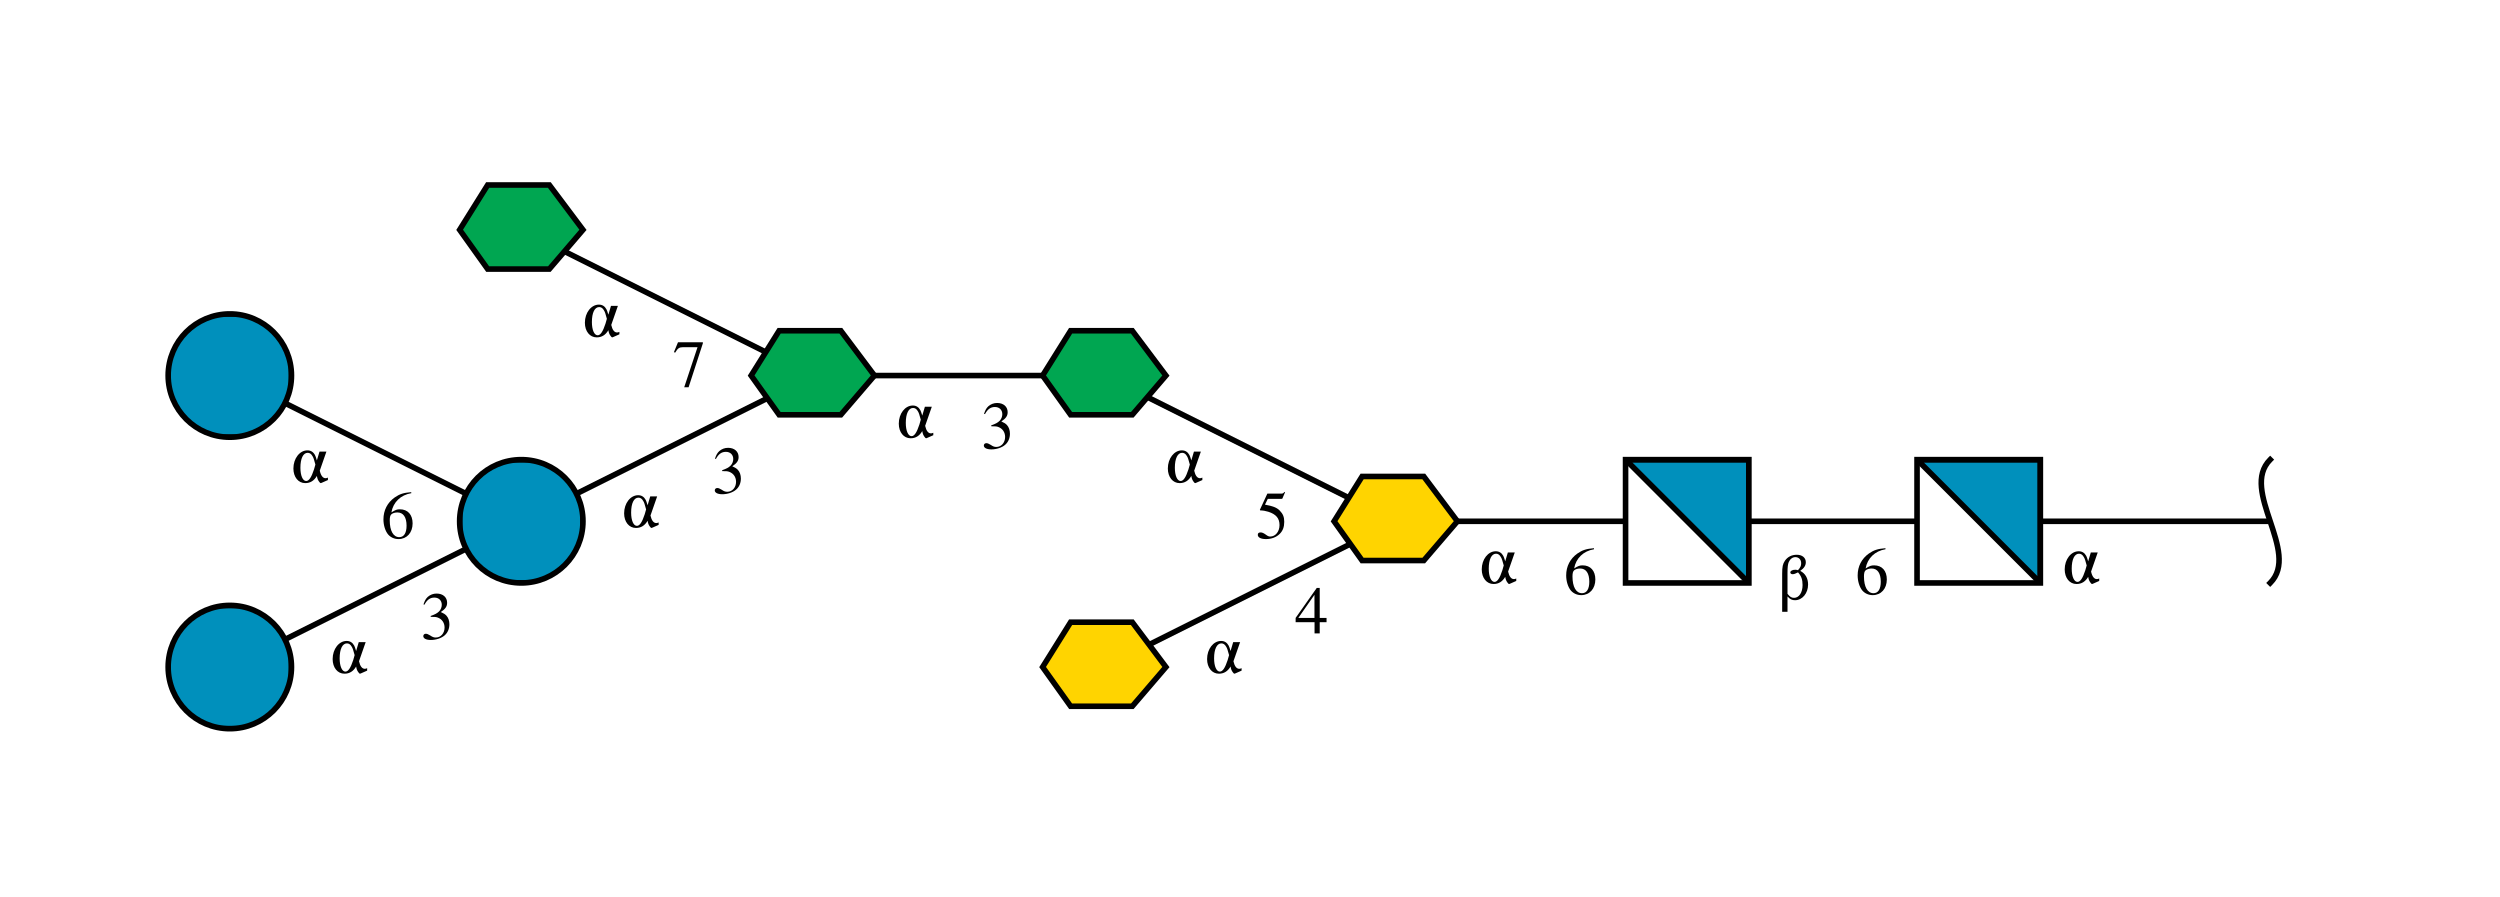 <?xml version="1.0"?>
<!DOCTYPE svg PUBLIC '-//W3C//DTD SVG 1.0//EN'
          'http://www.w3.org/TR/2001/REC-SVG-20010904/DTD/svg10.dtd'>
<svg xmlns:xlink="http://www.w3.org/1999/xlink" style="fill-opacity:1; color-rendering:auto; color-interpolation:auto; text-rendering:auto; stroke:black; stroke-linecap:square; stroke-miterlimit:10; shape-rendering:auto; stroke-opacity:1; fill:black; stroke-dasharray:none; font-weight:normal; stroke-width:1; font-family:'Dialog'; font-style:normal; stroke-linejoin:miter; font-size:12px; stroke-dashoffset:0; image-rendering:auto;" viewBox="0 0 446 160" xmlns="http://www.w3.org/2000/svg"
><!--Generated by the Batik Graphics2D SVG Generator--><defs id="genericDefs"
  /><g
  ><defs id="defs1"
    ><clipPath clipPathUnits="userSpaceOnUse" id="clipPath1"
      ><path d="M342 82 L364 82 L364 104 L342 104 L342 82 Z"
      /></clipPath
      ><clipPath clipPathUnits="userSpaceOnUse" id="clipPath2"
      ><path d="M290 82 L312 82 L312 104 L290 104 L290 82 Z"
      /></clipPath
      ><clipPath clipPathUnits="userSpaceOnUse" id="clipPath3"
      ><path style="fill-rule:evenodd;" d="M260 93 L254 100 L243 100 L238 93 L243 85 L254 85 L260 93 Z"
      /></clipPath
      ><clipPath clipPathUnits="userSpaceOnUse" id="clipPath4"
      ><path style="fill-rule:evenodd;" d="M208 119 L202 126 L191 126 L186 119 L191 111 L202 111 L208 119 Z"
      /></clipPath
      ><clipPath clipPathUnits="userSpaceOnUse" id="clipPath5"
      ><path style="fill-rule:evenodd;" d="M208 67 L202 74 L191 74 L186 67 L191 59 L202 59 L208 67 Z"
      /></clipPath
      ><clipPath clipPathUnits="userSpaceOnUse" id="clipPath6"
      ><path style="fill-rule:evenodd;" d="M156 67 L150 74 L139 74 L134 67 L139 59 L150 59 L156 67 Z"
      /></clipPath
      ><clipPath clipPathUnits="userSpaceOnUse" id="clipPath7"
      ><path d="M104 93 C104 99.075 99.075 104 93 104 C86.925 104 82 99.075 82 93 C82 86.925 86.925 82 93 82 C99.075 82 104 86.925 104 93 Z"
      /></clipPath
      ><clipPath clipPathUnits="userSpaceOnUse" id="clipPath8"
      ><path d="M52 119 C52 125.075 47.075 130 41 130 C34.925 130 30 125.075 30 119 C30 112.925 34.925 108 41 108 C47.075 108 52 112.925 52 119 Z"
      /></clipPath
      ><clipPath clipPathUnits="userSpaceOnUse" id="clipPath9"
      ><path d="M52 67 C52 73.075 47.075 78 41 78 C34.925 78 30 73.075 30 67 C30 60.925 34.925 56 41 56 C47.075 56 52 60.925 52 67 Z"
      /></clipPath
      ><clipPath clipPathUnits="userSpaceOnUse" id="clipPath10"
      ><path style="fill-rule:evenodd;" d="M104 41 L98 48 L87 48 L82 41 L87 33 L98 33 L104 41 Z"
      /></clipPath
    ></defs
    ><g style="fill:white; text-rendering:optimizeSpeed; stroke:white;"
    ><rect x="0" width="446" height="160" y="0" style="stroke:none;"
      /><polygon style="fill:none; stroke:black;" points=" 405 93 353 93"
      /><path d="M405 82 C399.5 87.5 410.5 98.5 405 104" style="fill:none; stroke:black;"
      /><polygon style="fill:none; stroke:black;" points=" 353 93 301 93"
      /><rect x="342" y="82" width="22" style="clip-path:url(#clipPath1); stroke:none;" height="22"
      /><polygon style="fill:rgb(0,144,188); clip-path:url(#clipPath1); stroke:none;" points=" 342 82 364 82 364 104"
      /><polygon style="fill:none; clip-path:url(#clipPath1); stroke:black;" points=" 342 82 364 82 364 104"
      /><rect x="342" y="82" width="22" style="fill:none; stroke:black;" height="22"
      /><polygon style="fill:none; stroke:black;" points=" 301 93 249 93"
      /><rect x="290" y="82" width="22" style="clip-path:url(#clipPath2); stroke:none;" height="22"
      /><polygon style="fill:rgb(0,144,188); clip-path:url(#clipPath2); stroke:none;" points=" 290 82 312 82 312 104"
      /><polygon style="fill:none; clip-path:url(#clipPath2); stroke:black;" points=" 290 82 312 82 312 104"
      /><rect x="290" y="82" width="22" style="fill:none; stroke:black;" height="22"
      /><polygon style="fill:none; stroke:black;" points=" 249 93 197 119"
      /><polygon style="fill:none; stroke:black;" points=" 249 93 197 67"
      /><polygon style="clip-path:url(#clipPath3); stroke:none;" points=" 260 93 254 100 243 100 238 93 243 85 254 85 260 93"
      /><rect x="238" y="82" width="22" style="clip-path:url(#clipPath3); fill:rgb(255,212,0); stroke:none;" height="22"
      /><rect x="238" y="82" width="22" style="clip-path:url(#clipPath3); fill:none; stroke:black;" height="22"
      /><polygon style="fill:none; stroke:black;" points=" 260 93 254 100 243 100 238 93 243 85 254 85 260 93"
      /><polygon style="clip-path:url(#clipPath4); stroke:none;" points=" 208 119 202 126 191 126 186 119 191 111 202 111 208 119"
      /><rect x="186" y="108" width="22" style="clip-path:url(#clipPath4); fill:rgb(255,212,0); stroke:none;" height="22"
      /><rect x="186" y="108" width="22" style="clip-path:url(#clipPath4); fill:none; stroke:black;" height="22"
      /><polygon style="fill:none; stroke:black;" points=" 208 119 202 126 191 126 186 119 191 111 202 111 208 119"
      /><polygon style="fill:none; stroke:black;" points=" 197 67 145 67"
      /><polygon style="clip-path:url(#clipPath5); stroke:none;" points=" 208 67 202 74 191 74 186 67 191 59 202 59 208 67"
      /><rect x="186" y="56" width="22" style="clip-path:url(#clipPath5); fill:rgb(0,166,81); stroke:none;" height="22"
      /><rect x="186" y="56" width="22" style="clip-path:url(#clipPath5); fill:none; stroke:black;" height="22"
      /><polygon style="fill:none; stroke:black;" points=" 208 67 202 74 191 74 186 67 191 59 202 59 208 67"
      /><polygon style="fill:none; stroke:black;" points=" 145 67 93 93"
      /><polygon style="fill:none; stroke:black;" points=" 145 67 93 41"
      /><polygon style="clip-path:url(#clipPath6); stroke:none;" points=" 156 67 150 74 139 74 134 67 139 59 150 59 156 67"
      /><rect x="134" y="56" width="22" style="clip-path:url(#clipPath6); fill:rgb(0,166,81); stroke:none;" height="22"
      /><rect x="134" y="56" width="22" style="clip-path:url(#clipPath6); fill:none; stroke:black;" height="22"
      /><polygon style="fill:none; stroke:black;" points=" 156 67 150 74 139 74 134 67 139 59 150 59 156 67"
      /><polygon style="fill:none; stroke:black;" points=" 93 93 41 119"
      /><polygon style="fill:none; stroke:black;" points=" 93 93 41 67"
      /><circle style="clip-path:url(#clipPath7); stroke:none;" r="11" cx="93" cy="93"
      /><rect x="82" y="82" width="22" style="clip-path:url(#clipPath7); fill:rgb(0,144,188); stroke:none;" height="22"
      /><rect x="82" y="82" width="22" style="clip-path:url(#clipPath7); fill:none; stroke:black;" height="22"
      /><circle style="fill:none; stroke:black;" r="11" cx="93" cy="93"
      /><circle style="clip-path:url(#clipPath8); stroke:none;" r="11" cx="41" cy="119"
      /><rect x="30" y="108" width="22" style="clip-path:url(#clipPath8); fill:rgb(0,144,188); stroke:none;" height="22"
      /><rect x="30" y="108" width="22" style="clip-path:url(#clipPath8); fill:none; stroke:black;" height="22"
      /><circle style="fill:none; stroke:black;" r="11" cx="41" cy="119"
      /><circle style="clip-path:url(#clipPath9); stroke:none;" r="11" cx="41" cy="67"
      /><rect x="30" y="56" width="22" style="clip-path:url(#clipPath9); fill:rgb(0,144,188); stroke:none;" height="22"
      /><rect x="30" y="56" width="22" style="clip-path:url(#clipPath9); fill:none; stroke:black;" height="22"
      /><circle style="fill:none; stroke:black;" r="11" cx="41" cy="67"
      /><rect x="75" y="104" width="6" style="stroke:none;" height="10"
    /></g
    ><g style="font-family:'Serif'; text-rendering:optimizeSpeed; "
    ><path style="stroke:none;" d="M76.844 110.047 C77.547 110.047 77.812 110.062 78.094 110.172 C78.859 110.453 79.312 111.125 79.312 111.953 C79.312 112.969 78.641 113.734 77.75 113.734 C77.406 113.734 77.172 113.656 76.734 113.359 C76.375 113.141 76.172 113.062 75.969 113.062 C75.703 113.062 75.516 113.234 75.516 113.484 C75.516 113.906 76.031 114.172 76.875 114.172 C77.781 114.172 78.734 113.859 79.312 113.359 C79.875 112.875 80.172 112.172 80.172 111.375 C80.172 110.75 79.984 110.203 79.641 109.828 C79.391 109.562 79.156 109.422 78.641 109.188 C79.469 108.625 79.766 108.188 79.766 107.531 C79.766 106.547 79.016 105.891 77.891 105.891 C77.297 105.891 76.766 106.094 76.328 106.469 C75.969 106.812 75.797 107.109 75.547 107.828 L75.719 107.875 C76.203 106.984 76.734 106.609 77.5 106.609 C78.281 106.609 78.812 107.125 78.812 107.891 C78.812 108.328 78.641 108.75 78.344 109.062 C77.969 109.422 77.641 109.594 76.828 109.891 L76.844 110.047 Z"
      /><rect x="59" y="113" width="7" style="fill:white; stroke:none;" height="7"
      /><path style="stroke:none;" d="M65.234 114.562 L64 114.562 L63.531 116.141 C63.359 115.562 63.297 115.391 63.188 115.172 C62.891 114.625 62.438 114.344 61.844 114.344 C60.469 114.344 59.344 115.781 59.344 117.578 C59.344 119.109 60.219 120.188 61.453 120.188 C62.344 120.188 63.031 119.766 63.531 118.906 C63.609 119.359 63.703 119.609 63.891 119.875 C64.016 120.078 64.141 120.188 64.234 120.188 C64.266 120.188 64.328 120.172 64.406 120.125 L65.5 119.641 L65.5 119.203 C65.297 119.297 65.203 119.312 65.078 119.312 C64.609 119.312 64.25 118.875 64.047 117.969 L65.234 114.562 ZM63.016 117.75 C62.562 119.141 62.125 119.812 61.625 119.812 C61.016 119.812 60.594 118.859 60.594 117.453 C60.594 115.781 61.094 114.781 61.891 114.781 C62.234 114.781 62.516 114.953 62.75 115.375 C62.922 115.641 63.016 115.938 63.266 116.875 L63.016 117.75 Z"
      /><rect x="68" y="86" width="6" style="fill:white; stroke:none;" height="10"
      /><path style="stroke:none;" d="M73.359 87.797 C71.984 87.906 71.281 88.141 70.406 88.75 C69.109 89.672 68.406 91.047 68.406 92.656 C68.406 93.703 68.734 94.75 69.25 95.359 C69.703 95.875 70.359 96.172 71.094 96.172 C72.578 96.172 73.609 95.031 73.609 93.375 C73.609 91.828 72.75 90.859 71.344 90.859 C70.812 90.859 70.578 90.953 69.828 91.406 C70.141 89.594 71.484 88.297 73.375 87.984 L73.359 87.797 ZM70.906 91.422 C71.953 91.422 72.531 92.281 72.531 93.781 C72.531 95.094 72.062 95.828 71.234 95.828 C70.172 95.828 69.531 94.703 69.531 92.844 C69.531 92.234 69.625 91.891 69.859 91.719 C70.109 91.531 70.484 91.422 70.906 91.422 Z"
      /><rect x="52" y="79" width="7" style="fill:white; stroke:none;" height="7"
      /><path style="stroke:none;" d="M58.234 80.562 L57 80.562 L56.531 82.141 C56.359 81.562 56.297 81.391 56.188 81.172 C55.891 80.625 55.438 80.344 54.844 80.344 C53.469 80.344 52.344 81.781 52.344 83.578 C52.344 85.109 53.219 86.188 54.453 86.188 C55.344 86.188 56.031 85.766 56.531 84.906 C56.609 85.359 56.703 85.609 56.891 85.875 C57.016 86.078 57.141 86.188 57.234 86.188 C57.266 86.188 57.328 86.172 57.406 86.125 L58.5 85.641 L58.5 85.203 C58.297 85.297 58.203 85.312 58.078 85.312 C57.609 85.312 57.25 84.875 57.047 83.969 L58.234 80.562 ZM56.016 83.75 C55.562 85.141 55.125 85.812 54.625 85.812 C54.016 85.812 53.594 84.859 53.594 83.453 C53.594 81.781 54.094 80.781 54.891 80.781 C55.234 80.781 55.516 80.953 55.75 81.375 C55.922 81.641 56.016 81.938 56.266 82.875 L56.016 83.75 Z"
      /><polygon style="fill:white; clip-path:url(#clipPath10); stroke:none;" points=" 104 41 98 48 87 48 82 41 87 33 98 33 104 41"
      /><rect x="82" y="30" width="22" style="clip-path:url(#clipPath10); fill:rgb(0,166,81); stroke:none;" height="22"
      /><rect x="82" y="30" width="22" style="fill:none; clip-path:url(#clipPath10);" height="22"
      /><polygon style="fill:none;" points=" 104 41 98 48 87 48 82 41 87 33 98 33 104 41"
      /><rect x="127" y="78" width="6" style="fill:white; stroke:none;" height="10"
      /><path style="stroke:none;" d="M128.844 84.047 C129.547 84.047 129.812 84.062 130.094 84.172 C130.859 84.453 131.312 85.125 131.312 85.953 C131.312 86.969 130.641 87.734 129.75 87.734 C129.406 87.734 129.172 87.656 128.734 87.359 C128.375 87.141 128.172 87.062 127.969 87.062 C127.703 87.062 127.516 87.234 127.516 87.484 C127.516 87.906 128.031 88.172 128.875 88.172 C129.781 88.172 130.734 87.859 131.312 87.359 C131.875 86.875 132.172 86.172 132.172 85.375 C132.172 84.75 131.984 84.203 131.641 83.828 C131.391 83.562 131.156 83.422 130.641 83.188 C131.469 82.625 131.766 82.188 131.766 81.531 C131.766 80.547 131.016 79.891 129.891 79.891 C129.297 79.891 128.766 80.094 128.328 80.469 C127.969 80.812 127.797 81.109 127.547 81.828 L127.719 81.875 C128.203 80.984 128.734 80.609 129.5 80.609 C130.281 80.609 130.812 81.125 130.812 81.891 C130.812 82.328 130.641 82.75 130.344 83.062 C129.969 83.422 129.641 83.594 128.828 83.891 L128.844 84.047 Z"
      /><rect x="111" y="87" width="7" style="fill:white; stroke:none;" height="7"
      /><path style="stroke:none;" d="M117.234 88.562 L116 88.562 L115.531 90.141 C115.359 89.562 115.297 89.391 115.188 89.172 C114.891 88.625 114.438 88.344 113.844 88.344 C112.469 88.344 111.344 89.781 111.344 91.578 C111.344 93.109 112.219 94.188 113.453 94.188 C114.344 94.188 115.031 93.766 115.531 92.906 C115.609 93.359 115.703 93.609 115.891 93.875 C116.016 94.078 116.141 94.188 116.234 94.188 C116.266 94.188 116.328 94.172 116.406 94.125 L117.5 93.641 L117.5 93.203 C117.297 93.297 117.203 93.312 117.078 93.312 C116.609 93.312 116.25 92.875 116.047 91.969 L117.234 88.562 ZM115.016 91.75 C114.562 93.141 114.125 93.812 113.625 93.812 C113.016 93.812 112.594 92.859 112.594 91.453 C112.594 89.781 113.094 88.781 113.891 88.781 C114.234 88.781 114.516 88.953 114.75 89.375 C114.922 89.641 115.016 89.938 115.266 90.875 L115.016 91.75 Z"
      /><rect x="120" y="60" width="6" style="fill:white; stroke:none;" height="9"
      /><path style="stroke:none;" d="M125.391 61.062 L120.953 61.062 L120.234 62.812 L120.438 62.922 C120.938 62.109 121.156 61.953 121.844 61.938 L124.438 61.938 L122.062 69.094 L122.844 69.094 L125.391 61.25 L125.391 61.062 Z"
      /><rect x="104" y="53" width="7" style="fill:white; stroke:none;" height="7"
      /><path style="stroke:none;" d="M110.234 54.562 L109 54.562 L108.531 56.141 C108.359 55.562 108.297 55.391 108.188 55.172 C107.891 54.625 107.438 54.344 106.844 54.344 C105.469 54.344 104.344 55.781 104.344 57.578 C104.344 59.109 105.219 60.188 106.453 60.188 C107.344 60.188 108.031 59.766 108.531 58.906 C108.609 59.359 108.703 59.609 108.891 59.875 C109.016 60.078 109.141 60.188 109.234 60.188 C109.266 60.188 109.328 60.172 109.406 60.125 L110.5 59.641 L110.5 59.203 C110.297 59.297 110.203 59.312 110.078 59.312 C109.609 59.312 109.25 58.875 109.047 57.969 L110.234 54.562 ZM108.016 57.75 C107.562 59.141 107.125 59.812 106.625 59.812 C106.016 59.812 105.594 58.859 105.594 57.453 C105.594 55.781 106.094 54.781 106.891 54.781 C107.234 54.781 107.516 54.953 107.75 55.375 C107.922 55.641 108.016 55.938 108.266 56.875 L108.016 57.75 Z"
      /><rect x="175" y="70" width="6" style="fill:white; stroke:none;" height="10"
      /><path style="stroke:none;" d="M176.844 76.047 C177.547 76.047 177.812 76.062 178.094 76.172 C178.859 76.453 179.312 77.125 179.312 77.953 C179.312 78.969 178.641 79.734 177.75 79.734 C177.406 79.734 177.172 79.656 176.734 79.359 C176.375 79.141 176.172 79.062 175.969 79.062 C175.703 79.062 175.516 79.234 175.516 79.484 C175.516 79.906 176.031 80.172 176.875 80.172 C177.781 80.172 178.734 79.859 179.312 79.359 C179.875 78.875 180.172 78.172 180.172 77.375 C180.172 76.75 179.984 76.203 179.641 75.828 C179.391 75.562 179.156 75.422 178.641 75.188 C179.469 74.625 179.766 74.188 179.766 73.531 C179.766 72.547 179.016 71.891 177.891 71.891 C177.297 71.891 176.766 72.094 176.328 72.469 C175.969 72.812 175.797 73.109 175.547 73.828 L175.719 73.875 C176.203 72.984 176.734 72.609 177.5 72.609 C178.281 72.609 178.812 73.125 178.812 73.891 C178.812 74.328 178.641 74.75 178.344 75.062 C177.969 75.422 177.641 75.594 176.828 75.891 L176.844 76.047 Z"
      /><rect x="160" y="71" width="7" style="fill:white; stroke:none;" height="7"
      /><path style="stroke:none;" d="M166.234 72.562 L165 72.562 L164.531 74.141 C164.359 73.562 164.297 73.391 164.188 73.172 C163.891 72.625 163.438 72.344 162.844 72.344 C161.469 72.344 160.344 73.781 160.344 75.578 C160.344 77.109 161.219 78.188 162.453 78.188 C163.344 78.188 164.031 77.766 164.531 76.906 C164.609 77.359 164.703 77.609 164.891 77.875 C165.016 78.078 165.141 78.188 165.234 78.188 C165.266 78.188 165.328 78.172 165.406 78.125 L166.5 77.641 L166.5 77.203 C166.297 77.297 166.203 77.312 166.078 77.312 C165.609 77.312 165.25 76.875 165.047 75.969 L166.234 72.562 ZM164.016 75.75 C163.562 77.141 163.125 77.812 162.625 77.812 C162.016 77.812 161.594 76.859 161.594 75.453 C161.594 73.781 162.094 72.781 162.891 72.781 C163.234 72.781 163.516 72.953 163.75 73.375 C163.922 73.641 164.016 73.938 164.266 74.875 L164.016 75.75 Z"
      /><rect x="231" y="104" width="6" style="fill:white; stroke:none;" height="9"
      /><path style="stroke:none;" d="M236.656 110.234 L235.438 110.234 L235.438 104.891 L234.906 104.891 L231.141 110.234 L231.141 111 L234.516 111 L234.516 113 L235.438 113 L235.438 111 L236.656 111 L236.656 110.234 ZM234.5 110.234 L231.625 110.234 L234.5 106.109 L234.5 110.234 Z"
      /><rect x="215" y="113" width="7" style="fill:white; stroke:none;" height="7"
      /><path style="stroke:none;" d="M221.234 114.562 L220 114.562 L219.531 116.141 C219.359 115.562 219.297 115.391 219.188 115.172 C218.891 114.625 218.438 114.344 217.844 114.344 C216.469 114.344 215.344 115.781 215.344 117.578 C215.344 119.109 216.219 120.188 217.453 120.188 C218.344 120.188 219.031 119.766 219.531 118.906 C219.609 119.359 219.703 119.609 219.891 119.875 C220.016 120.078 220.141 120.188 220.234 120.188 C220.266 120.188 220.328 120.172 220.406 120.125 L221.5 119.641 L221.5 119.203 C221.297 119.297 221.203 119.312 221.078 119.312 C220.609 119.312 220.25 118.875 220.047 117.969 L221.234 114.562 ZM219.016 117.75 C218.562 119.141 218.125 119.812 217.625 119.812 C217.016 119.812 216.594 118.859 216.594 117.453 C216.594 115.781 217.094 114.781 217.891 114.781 C218.234 114.781 218.516 114.953 218.75 115.375 C218.922 115.641 219.016 115.938 219.266 116.875 L219.016 117.75 Z"
      /><rect x="224" y="86" width="6" style="fill:white; stroke:none;" height="10"
      /><path style="stroke:none;" d="M226.172 89 L228.531 89 C228.734 89 228.766 88.984 228.797 88.891 L229.25 87.828 L229.141 87.75 C228.969 87.984 228.859 88.062 228.594 88.062 L226.094 88.062 L224.781 90.906 C224.766 90.922 224.766 90.938 224.766 90.953 C224.766 91.031 224.812 91.062 224.906 91.062 C225.297 91.062 225.766 91.141 226.266 91.297 C227.641 91.734 228.266 92.469 228.266 93.672 C228.266 94.828 227.547 95.719 226.609 95.719 C226.359 95.719 226.172 95.641 225.812 95.375 C225.422 95.094 225.156 94.984 224.891 94.984 C224.547 94.984 224.391 95.125 224.391 95.422 C224.391 95.875 224.938 96.172 225.844 96.172 C226.844 96.172 227.703 95.844 228.312 95.234 C228.859 94.688 229.109 94.016 229.109 93.094 C229.109 92.234 228.891 91.688 228.297 91.078 C227.766 90.547 227.078 90.281 225.672 90.031 L226.172 89 Z"
      /><rect x="208" y="79" width="7" style="fill:white; stroke:none;" height="7"
      /><path style="stroke:none;" d="M214.234 80.562 L213 80.562 L212.531 82.141 C212.359 81.562 212.297 81.391 212.188 81.172 C211.891 80.625 211.438 80.344 210.844 80.344 C209.469 80.344 208.344 81.781 208.344 83.578 C208.344 85.109 209.219 86.188 210.453 86.188 C211.344 86.188 212.031 85.766 212.531 84.906 C212.609 85.359 212.703 85.609 212.891 85.875 C213.016 86.078 213.141 86.188 213.234 86.188 C213.266 86.188 213.328 86.172 213.406 86.125 L214.5 85.641 L214.5 85.203 C214.297 85.297 214.203 85.312 214.078 85.312 C213.609 85.312 213.25 84.875 213.047 83.969 L214.234 80.562 ZM212.016 83.75 C211.562 85.141 211.125 85.812 210.625 85.812 C210.016 85.812 209.594 84.859 209.594 83.453 C209.594 81.781 210.094 80.781 210.891 80.781 C211.234 80.781 211.516 80.953 211.75 81.375 C211.922 81.641 212.016 81.938 212.266 82.875 L212.016 83.75 Z"
      /><rect x="279" y="96" width="6" style="fill:white; stroke:none;" height="10"
      /><path style="stroke:none;" d="M284.359 97.797 C282.984 97.906 282.281 98.141 281.406 98.75 C280.109 99.672 279.406 101.047 279.406 102.656 C279.406 103.703 279.734 104.75 280.25 105.359 C280.703 105.875 281.359 106.172 282.094 106.172 C283.578 106.172 284.609 105.031 284.609 103.375 C284.609 101.828 283.75 100.859 282.344 100.859 C281.812 100.859 281.578 100.953 280.828 101.406 C281.141 99.594 282.484 98.297 284.375 97.984 L284.359 97.797 ZM281.906 101.422 C282.953 101.422 283.531 102.281 283.531 103.781 C283.531 105.094 283.062 105.828 282.234 105.828 C281.172 105.828 280.531 104.703 280.531 102.844 C280.531 102.234 280.625 101.891 280.859 101.719 C281.109 101.531 281.484 101.422 281.906 101.422 Z"
      /><rect x="264" y="97" width="7" style="fill:white; stroke:none;" height="7"
      /><path style="stroke:none;" d="M270.234 98.562 L269 98.562 L268.531 100.141 C268.359 99.562 268.297 99.391 268.188 99.172 C267.891 98.625 267.438 98.344 266.844 98.344 C265.469 98.344 264.344 99.781 264.344 101.578 C264.344 103.109 265.219 104.188 266.453 104.188 C267.344 104.188 268.031 103.766 268.531 102.906 C268.609 103.359 268.703 103.609 268.891 103.875 C269.016 104.078 269.141 104.188 269.234 104.188 C269.266 104.188 269.328 104.172 269.406 104.125 L270.5 103.641 L270.5 103.203 C270.297 103.297 270.203 103.312 270.078 103.312 C269.609 103.312 269.25 102.875 269.047 101.969 L270.234 98.562 ZM268.016 101.75 C267.562 103.141 267.125 103.812 266.625 103.812 C266.016 103.812 265.594 102.859 265.594 101.453 C265.594 99.781 266.094 98.781 266.891 98.781 C267.234 98.781 267.516 98.953 267.75 99.375 C267.922 99.641 268.016 99.938 268.266 100.875 L268.016 101.75 Z"
      /><rect x="331" y="96" width="6" style="fill:white; stroke:none;" height="10"
      /><path style="stroke:none;" d="M336.359 97.797 C334.984 97.906 334.281 98.141 333.406 98.75 C332.109 99.672 331.406 101.047 331.406 102.656 C331.406 103.703 331.734 104.75 332.25 105.359 C332.703 105.875 333.359 106.172 334.094 106.172 C335.578 106.172 336.609 105.031 336.609 103.375 C336.609 101.828 335.75 100.859 334.344 100.859 C333.812 100.859 333.578 100.953 332.828 101.406 C333.141 99.594 334.484 98.297 336.375 97.984 L336.359 97.797 ZM333.906 101.422 C334.953 101.422 335.531 102.281 335.531 103.781 C335.531 105.094 335.062 105.828 334.234 105.828 C333.172 105.828 332.531 104.703 332.531 102.844 C332.531 102.234 332.625 101.891 332.859 101.719 C333.109 101.531 333.484 101.422 333.906 101.422 Z"
      /><rect x="317" y="95" width="6" style="fill:white; stroke:none;" height="12"
      /><path style="stroke:none;" d="M318.891 106.406 C319.359 106.922 319.703 107.078 320.234 107.078 C321.531 107.078 322.562 105.844 322.562 104.281 C322.562 103.156 322.062 102.297 321.156 101.844 C321.859 101.359 322.156 100.875 322.156 100.297 C322.156 99.5 321.516 98.969 320.547 98.969 C319.641 98.969 318.906 99.344 318.422 100.047 C318.047 100.609 317.938 101.094 317.938 102.375 L317.938 109.141 L318.891 109.141 L318.891 106.406 ZM318.891 102.156 C318.891 101.219 318.953 100.656 319.109 100.281 C319.359 99.719 319.797 99.391 320.297 99.391 C320.906 99.391 321.328 99.844 321.328 100.469 C321.328 100.938 321.219 101.203 320.766 101.719 C320.562 101.672 320.438 101.641 320.281 101.641 C319.766 101.641 319.391 101.844 319.391 102.125 C319.391 102.297 319.562 102.438 319.781 102.438 C320.047 102.438 320.328 102.344 320.766 102.109 C321.359 102.766 321.578 103.406 321.578 104.375 C321.578 105.703 320.953 106.656 320.062 106.656 C319.609 106.656 319.328 106.484 318.891 105.938 L318.891 102.156 Z"
      /><rect x="368" y="97" width="7" style="fill:white; stroke:none;" height="7"
      /><path style="stroke:none;" d="M374.234 98.562 L373 98.562 L372.531 100.141 C372.359 99.562 372.297 99.391 372.188 99.172 C371.891 98.625 371.438 98.344 370.844 98.344 C369.469 98.344 368.344 99.781 368.344 101.578 C368.344 103.109 369.219 104.188 370.453 104.188 C371.344 104.188 372.031 103.766 372.531 102.906 C372.609 103.359 372.703 103.609 372.891 103.875 C373.016 104.078 373.141 104.188 373.234 104.188 C373.266 104.188 373.328 104.172 373.406 104.125 L374.5 103.641 L374.5 103.203 C374.297 103.297 374.203 103.312 374.078 103.312 C373.609 103.312 373.25 102.875 373.047 101.969 L374.234 98.562 ZM372.016 101.75 C371.562 103.141 371.125 103.812 370.625 103.812 C370.016 103.812 369.594 102.859 369.594 101.453 C369.594 99.781 370.094 98.781 370.891 98.781 C371.234 98.781 371.516 98.953 371.75 99.375 C371.922 99.641 372.016 99.938 372.266 100.875 L372.016 101.75 Z"
    /></g
  ></g
></svg
>
